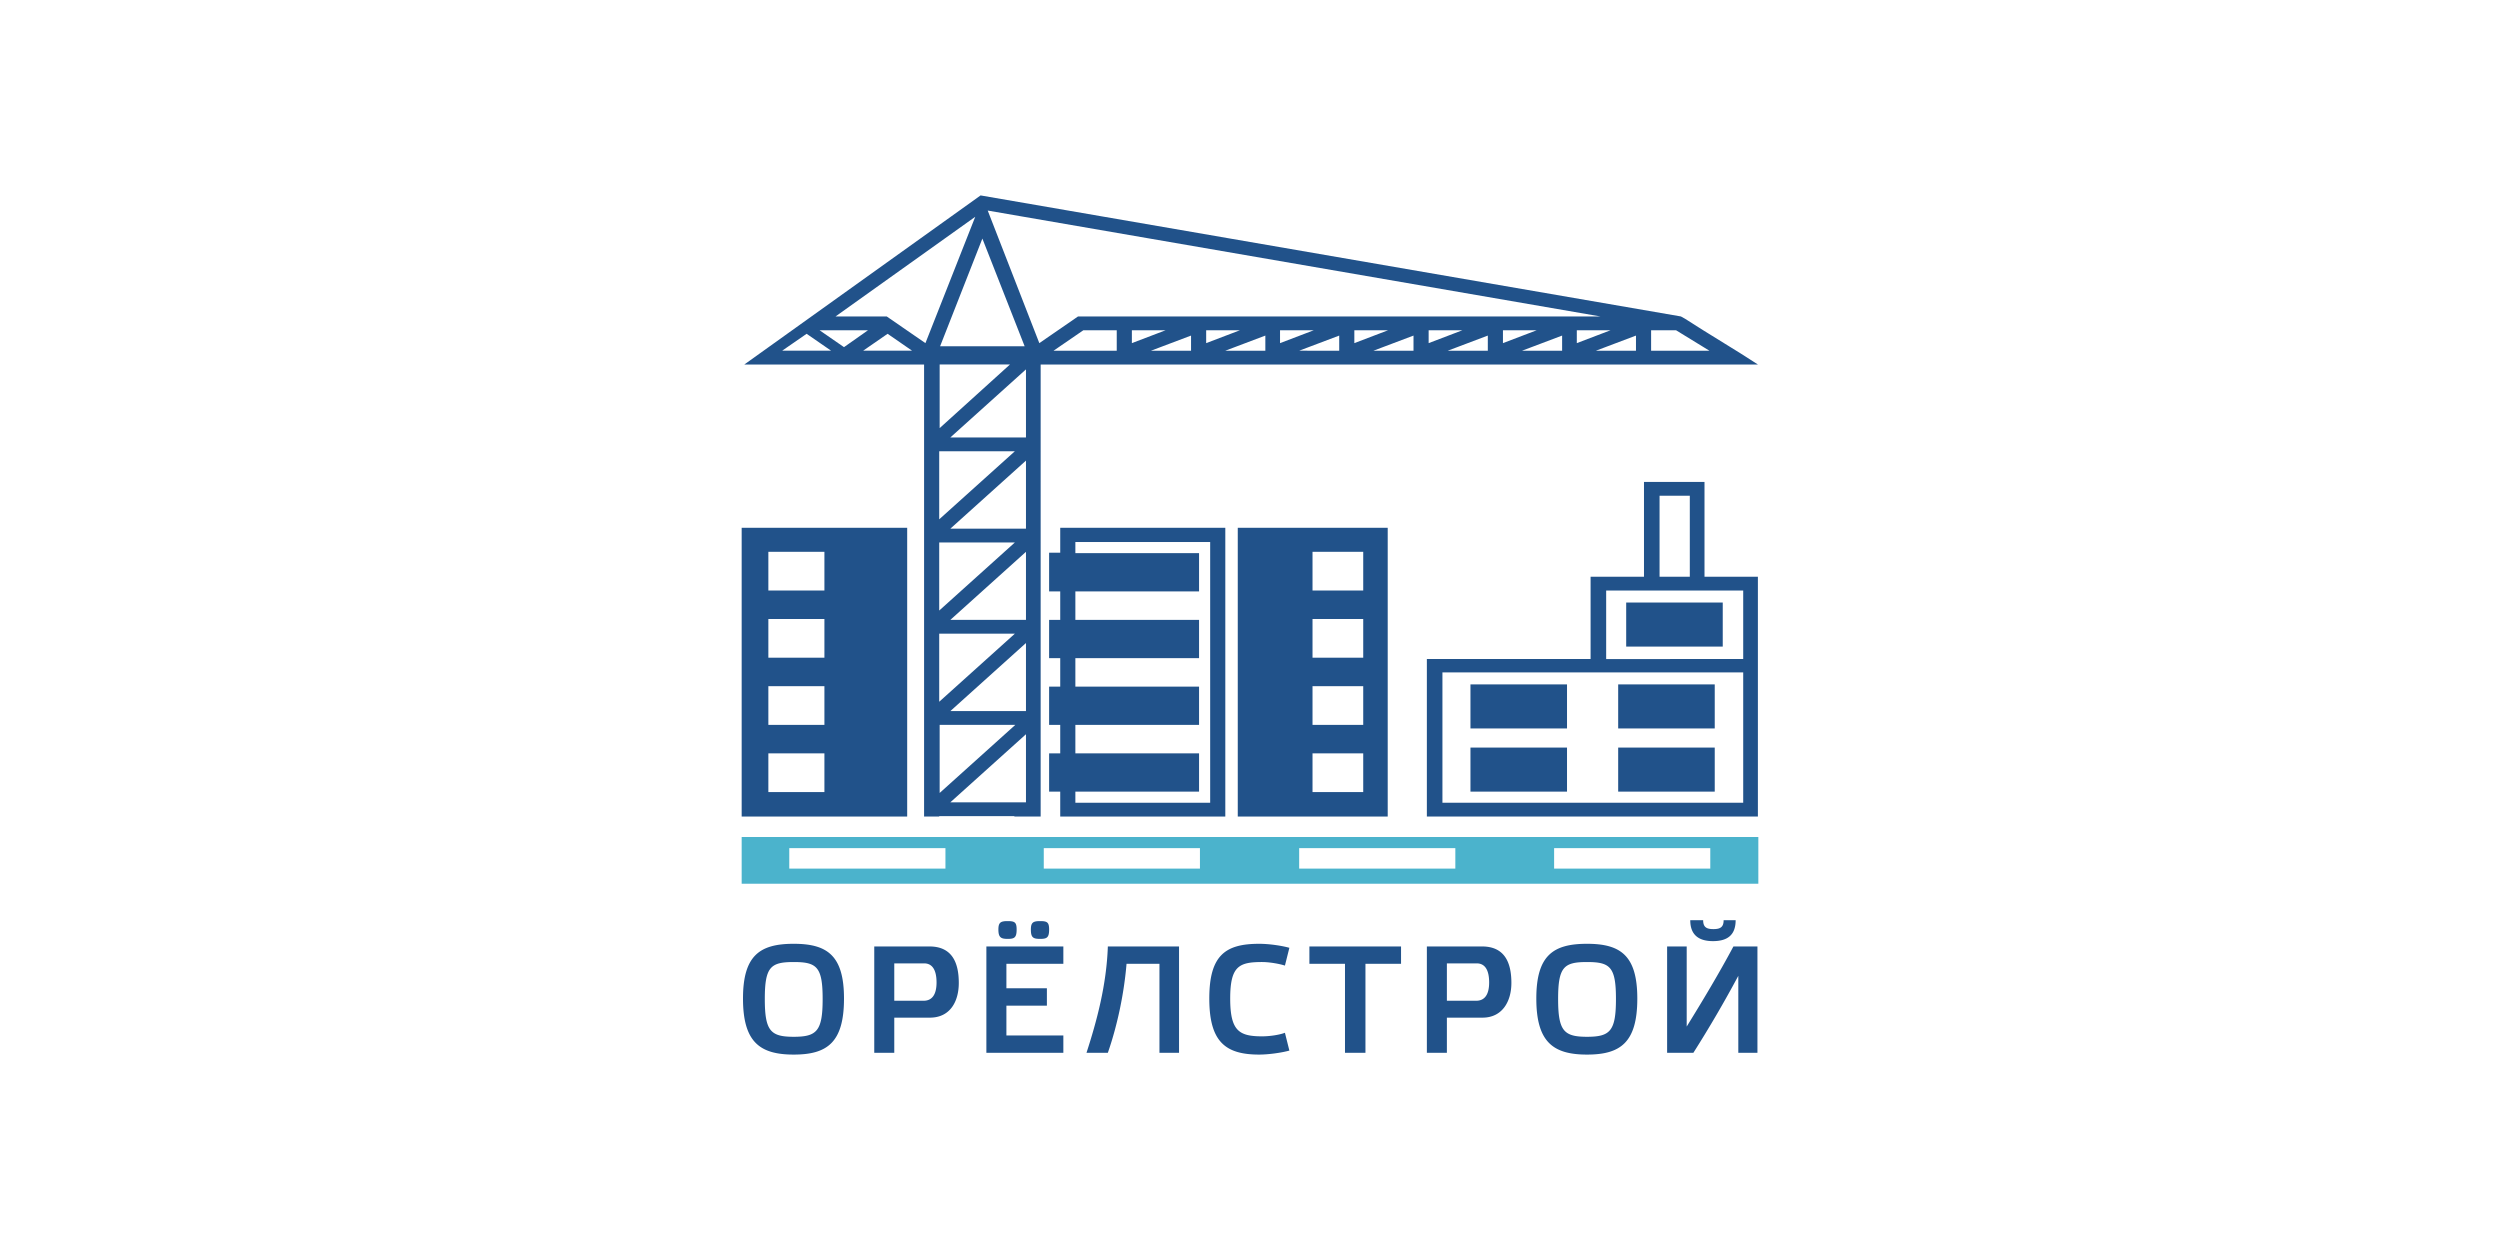 <svg xmlns="http://www.w3.org/2000/svg" viewBox="0 0 300 150"><path fill="none" d="M157.502 90.403h6.087v4.645h-6.087zM142.926 42.084v-1.815l-4.806 1.815zM151.842 42.084v-1.815l-4.805 1.815zM135.825 39.628v1.548l4.057-1.548zM117.03 26.013l-16.764 11.96h6.14l4.645 3.203zM199.147 59.49h3.631v9.717h-3.631zM144.74 39.628v1.548l4.059-1.548zM157.502 66.217h6.087v4.645h-6.087zM103.576 42.084h5.873l-2.937-2.029zM157.502 74.279h6.087v4.645h-6.087zM173.092 96.33h36.093V80.686h-36.093V96.33zm21.09-14.202h11.586v5.286h-11.586v-5.286zm0 7.581h11.586v5.286h-11.586V89.71zm-17.726-7.581h11.586v5.286h-11.586v-5.286zm0 7.581h11.586v5.286h-11.586V89.71zM157.502 82.341h6.087v4.645h-6.087zM112.76 43.74v7.634l8.435-7.635zM192.74 79.084h16.445v-8.222H192.74v8.222zm2.403-6.78h11.586v5.285h-11.586v-5.285zM123.117 52.495v-8.169l-9.076 8.17zM126.428 42.084h7.581v-2.456h-4.004zM171.437 39.628v1.548l4.058-1.548zM98.344 39.628l2.936 2.029 2.883-2.029zM160.705 42.084v-1.815l-4.805 1.815zM153.604 39.628v1.548l4.058-1.548zM162.52 39.628v1.548l4.058-1.548zM180.353 39.628v1.548l4.058-1.548zM169.621 42.084v-1.815l-4.805 1.815zM178.538 42.084v-1.815l-4.805 1.815zM201.123 39.628h-2.99v2.456h6.994zM93.859 42.084h5.873l-2.937-2.029z"/><path fill="none" d="M129.364 37.973h62.682l-73.52-12.707 6.193 15.91zM122.957 41.55l-5.072-12.92-5.072 12.92zM196.317 42.084v-1.815l-4.805 1.815zM189.216 41.176l4.058-1.548h-4.058zM187.454 42.084v-1.815l-4.805 1.815zM112.706 54.15v8.17l9.077-8.17zM112.706 76.041v8.17l9.077-8.17zM112.76 86.986v8.17l9.076-8.17zM190.444 115.444c-2.776 0-3.47.587-3.47 4.432s.694 4.538 3.47 4.538c2.777 0 3.47-.694 3.47-4.538s-.693-4.432-3.47-4.432zM155.9 101.776h18.74v2.456H155.9zM186.493 101.776h18.741v2.456h-18.741zM94.713 101.776h18.74v2.456h-18.74zM123.117 96.277v-8.17l-9.076 8.17zM125.253 101.776h18.74v2.456h-18.74zM177.203 115.604h-3.577v4.485h3.524c1.014 0 1.548-.747 1.548-2.189 0-1.548-.534-2.296-1.495-2.296zM92.204 82.341h6.727v4.645h-6.727zM92.204 90.403h6.727v4.645h-6.727zM92.204 66.217h6.727v4.645h-6.727zM92.204 74.279h6.727v4.645h-6.727zM123.117 63.44v-8.168l-9.076 8.169zM123.117 85.331v-8.169l-9.076 8.17zM112.706 65.096v8.169l9.077-8.17zM95.247 115.444c-2.777 0-3.47.587-3.47 4.432s.693 4.538 3.47 4.538 3.47-.694 3.47-4.538-.694-4.432-3.47-4.432zM110.89 115.604h-3.577v4.485h3.524c1.015 0 1.549-.747 1.549-2.189 0-1.548-.534-2.296-1.495-2.296zM123.117 74.386v-8.169l-9.076 8.169zM145.221 96.33V65.042h-16.177v1.335h14.843v4.592h-14.843v3.417h14.843v4.592h-14.843v3.417h14.843v4.591h-14.843v3.417h14.843v4.592h-14.843v1.335h16.124z"/><path fill="#4BB3CC" d="M89 100.441v5.606h122v-5.606H89zm24.453 3.79h-18.74v-2.455h18.74v2.456zm30.54.001h-18.74v-2.456h18.74v2.456zm30.647 0H155.9v-2.456h18.74v2.456zm30.594 0h-18.74v-2.456h18.74v2.456z"/><path fill="#21528A" d="M195.143 72.304h11.586v5.286h-11.586zM108.862 63.334H89v34.651h19.862V63.334zM98.93 95.049h-6.727v-4.646h6.727v4.646zm0-8.063h-6.727v-4.645h6.727v4.645zm0-8.062h-6.727V74.28h6.727v4.645zm0-8.062h-6.727v-4.645h6.727v4.645zM166.525 97.985V63.334h-17.993v34.651h17.993zm-9.023-31.768h6.086v4.645h-6.086v-4.645zm0 8.062h6.086v4.645h-6.086V74.28zm0 8.062h6.086v4.645h-6.086v-4.645zm0 8.062h6.086v4.646h-6.086v-4.646zM194.182 82.128h11.586v5.286h-11.586zM147.037 97.985V63.334h-19.809v2.99h-1.334v4.645h1.334v3.417h-1.334v4.592h1.334v3.417h-1.334v4.591h1.334v3.418h-1.334v4.591h1.334v2.99h19.809zm-17.993-2.99h14.843v-4.592h-14.843v-3.417h14.843v-4.591h-14.843v-3.417h14.843v-4.592h-14.843v-3.417h14.843v-4.592h-14.843v-1.335h16.177V96.33h-16.177v-1.335zM194.182 89.709h11.586v5.286h-11.586zM176.456 89.709h11.586v5.286h-11.586zM176.456 82.128h11.586v5.286h-11.586z"/><path fill="#21528A" d="M110.89 97.985h1.816v-.053h9.076l-.106.053h3.203V43.74h86.068l-2.083-1.335-4.485-2.776-2.189-1.388-.48-.267L117.67 23.45l-28.35 20.29h21.57v54.245zm1.816-13.775v-8.169h9.077l-9.077 8.17zm.053 2.776h9.077l-9.077 8.17v-8.17zm10.358 9.29h-9.076l9.076-8.168v8.169zm0-10.945h-9.076l9.076-8.169v8.17zm0-10.945h-9.076l9.076-8.169v8.169zm-10.411-1.121v-8.17h9.077l-9.077 8.17zm10.411-9.824h-9.076l9.076-8.17v8.17zm-10.411-1.122v-8.168h9.077l-9.077 8.168zm10.411-9.824h-9.076l9.076-8.169v8.17zm-10.358-1.12v-7.636h8.436l-8.436 7.635zm21.25-9.291h-7.581l3.577-2.456h4.004v2.456zm8.917 0h-4.806l4.806-1.815v1.815zm-7.101-.908v-1.548h4.057l-4.057 1.548zm16.017.908h-4.805l4.805-1.815v1.815zm-7.101-.908v-1.548h4.058l-4.058 1.548zm15.964.908H155.9l4.805-1.815v1.815zm-7.101-.908v-1.548h4.058l-4.058 1.548zm16.017.908h-4.805l4.805-1.815v1.815zm-7.1-.908v-1.548h4.057l-4.058 1.548zm16.017.908h-4.805l4.805-1.815v1.815zm-7.101-.908v-1.548h4.058l-4.058 1.548zm16.017.908h-4.805l4.805-1.815v1.815zm-7.1-.908v-1.548h4.057l-4.058 1.548zm17.779-1.548h2.99l4.004 2.456h-6.994v-2.456zm-1.816 2.456h-4.805l4.805-1.815v1.815zm-7.1-.908v-1.548h4.057l-4.058 1.548zm2.829-3.203h-62.682l-4.645 3.203-6.193-15.91 73.52 12.707zm-74.161-9.344l5.072 12.921h-10.144l5.072-12.92zM93.859 42.084l2.936-2.029 2.937 2.029h-5.873zm4.485-2.456h5.82l-2.884 2.029-2.936-2.029zm5.232 2.456l2.936-2.029 2.937 2.029h-5.873zm2.83-4.111h-6.14l16.765-11.96-5.98 15.163-4.645-3.203zM197.278 57.835v11.372h-6.407v9.877h-19.648v18.901h39.724V69.207h-6.407V57.835h-7.262zm1.869 1.655h3.63v9.717h-3.63V59.49zm10.038 36.84h-36.093V80.686h36.093V96.33zm0-25.468v8.222H192.74v-8.222h16.445zM118.365 126.336h9.237v-2.082h-6.834v-3.577h4.859v-2.083h-4.859v-2.936h6.834v-2.083h-9.237zM121.996 111.547c0-.855-.213-1.015-1.068-1.015-.854 0-1.121.16-1.121 1.015 0 .96.32 1.12 1.121 1.12.801 0 1.068-.16 1.068-1.12zM125.894 111.547c0-.855-.214-1.015-1.068-1.015-.854 0-1.121.16-1.121 1.015 0 .96.267 1.12 1.12 1.12.802 0 1.069-.16 1.069-1.12zM95.247 113.255c-4.058 0-6.087 1.388-6.087 6.567 0 5.233 2.03 6.728 6.087 6.728 4.004 0 6.033-1.442 6.033-6.728 0-5.179-2.029-6.567-6.033-6.567zm0 11.159c-2.777 0-3.47-.694-3.47-4.538s.693-4.432 3.47-4.432 3.47.587 3.47 4.432-.694 4.538-3.47 4.538zM111.531 113.575h-6.62v12.761h2.402v-4.218h4.272c2.456 0 3.47-1.975 3.47-4.164 0-2.51-.854-4.379-3.524-4.379zm-.694 6.514h-3.524v-4.485h3.578c.96 0 1.495.748 1.495 2.296 0 1.442-.534 2.19-1.549 2.19zM202.404 123.186v-9.61h-2.35v12.76h3.15a143.845 143.845 0 005.393-9.237v9.237h2.296v-12.76h-2.883c-1.708 3.203-3.63 6.407-5.606 9.61zM190.444 113.255c-4.058 0-6.086 1.388-6.086 6.567 0 5.233 2.028 6.728 6.086 6.728 4.005 0 6.033-1.442 6.033-6.728 0-5.179-2.028-6.567-6.033-6.567zm0 11.159c-2.776 0-3.47-.694-3.47-4.538s.694-4.432 3.47-4.432c2.777 0 3.47.587 3.47 4.432s-.693 4.538-3.47 4.538zM177.844 113.575h-6.62v12.761h2.402v-4.218h4.271c2.403 0 3.47-1.975 3.47-4.164 0-2.51-.854-4.379-3.523-4.379zm-.694 6.514h-3.524v-4.485h3.577c.961 0 1.495.748 1.495 2.296 0 1.442-.534 2.19-1.548 2.19zM208.277 110.425h-1.442c0 .855-.427 1.068-1.228 1.068s-1.228-.213-1.228-1.068h-1.548c0 1.762 1.015 2.51 2.723 2.51 1.762 0 2.723-.748 2.723-2.51zM157.128 115.658h4.271v10.678h2.456v-10.678h4.271v-2.083h-10.998zM151.468 115.444c.855 0 2.083.214 2.723.427l.534-2.135c-.96-.267-2.456-.48-3.63-.48-4.058 0-5.98 1.387-5.98 6.566s1.922 6.728 5.98 6.728c1.12 0 2.67-.214 3.63-.48l-.534-2.137c-.694.267-1.868.428-2.723.428-2.776 0-3.844-.641-3.844-4.539 0-3.897 1.068-4.378 3.844-4.378zM130.379 126.336h2.562c1.228-3.524 1.976-7.421 2.243-10.678h3.95v10.678h2.35v-12.76h-8.543c-.16 4.645-1.334 8.97-2.562 12.76z"/></svg>